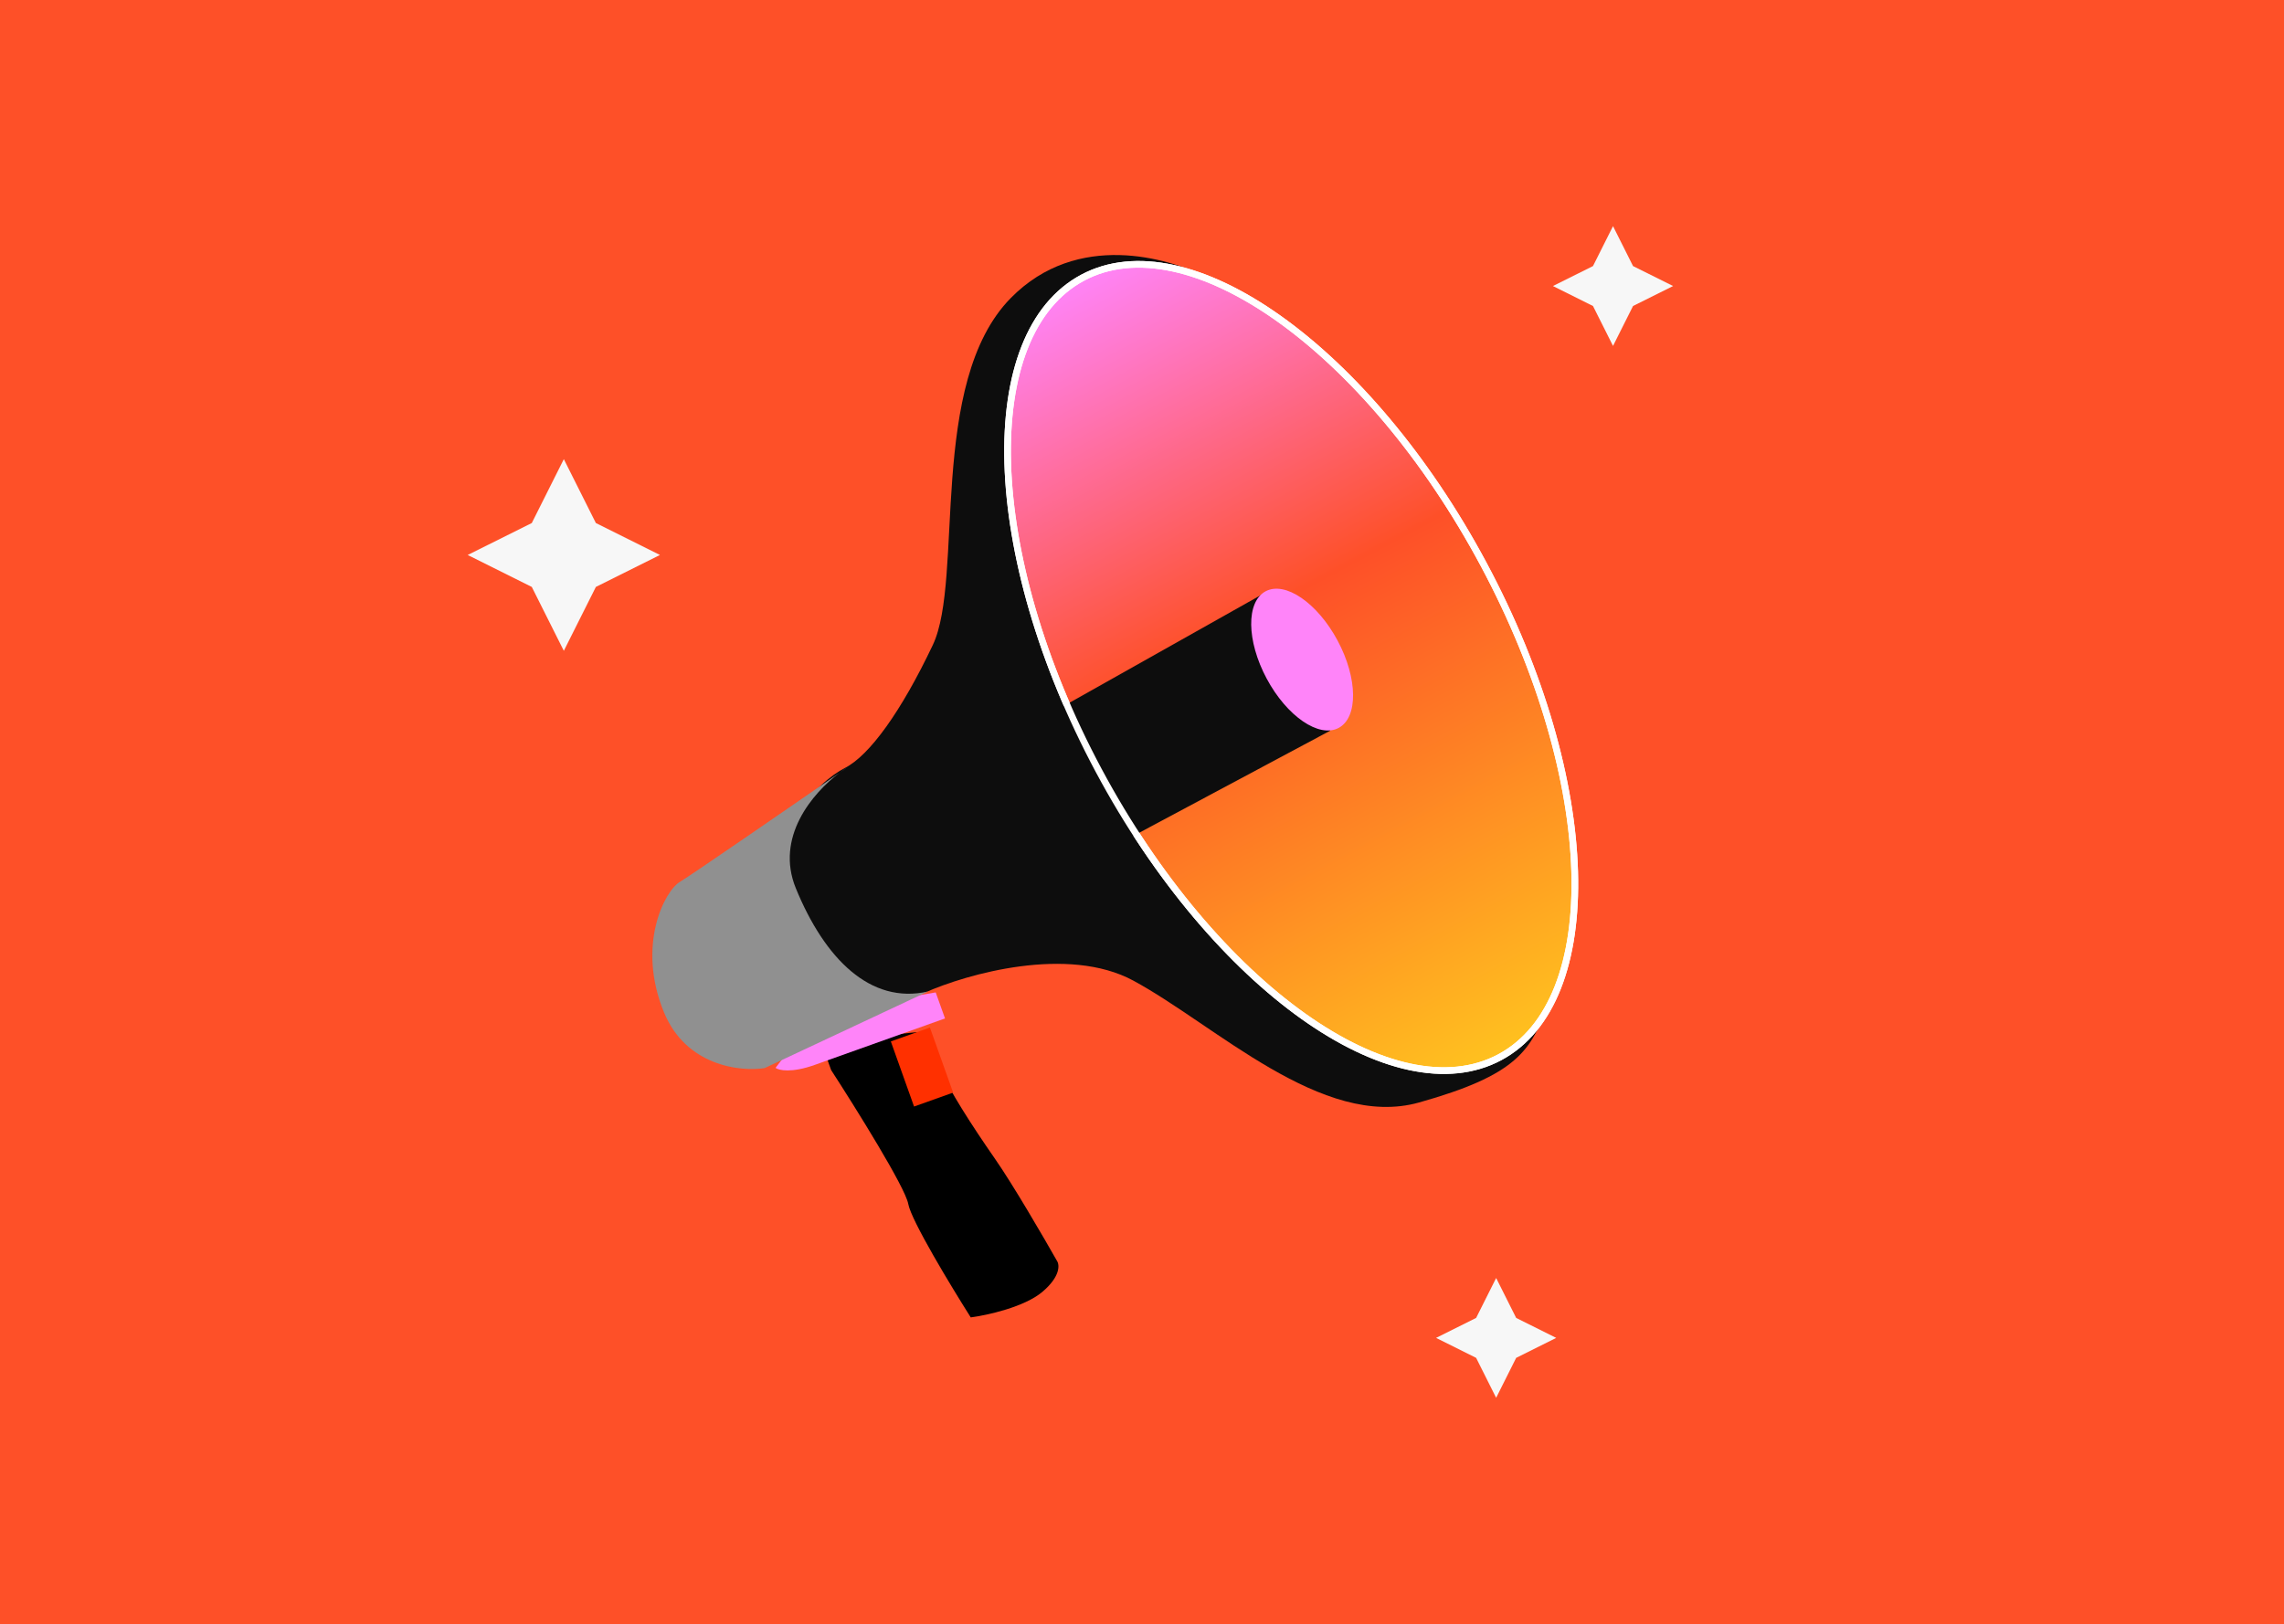 <svg width="343" height="244" viewBox="0 0 343 244" fill="none" xmlns="http://www.w3.org/2000/svg">
<rect width="344" height="244" fill="#FE5028"/>
<path d="M136.398 180.847C135.952 178.361 128.49 166.403 124.815 160.734L124.117 158.779L129.146 155.883L137.664 155.048C138.618 156.178 140.7 158.925 141.397 160.88C142.269 163.324 146.003 169.155 149.387 174.009C152.095 177.892 156.749 185.893 158.738 189.408C159.133 190.002 159.246 191.762 156.537 194.051C153.827 196.34 148.238 197.562 145.783 197.887C142.84 193.243 136.843 183.333 136.398 180.847Z" fill="black"/>
<path d="M141.918 152.98L140.523 149.07L122.857 152.065L116.465 160.407C116.965 160.779 118.846 161.211 122.365 159.955L141.918 152.98Z" fill="#FF84F9"/>
<path d="M151.802 44.759C161.832 34.569 175.59 38.844 180.954 41.523C199.072 75.835 234.322 144.481 232.476 150.429C230.17 157.864 227.62 161.529 213.095 165.608C198.571 169.687 182.483 153.937 170.197 147.299C160.368 141.989 145.224 146.289 138.881 149.103L134.482 150.672C131.724 149.635 124.981 145.355 120.069 136.528C113.929 125.494 123.113 117.258 126.85 115.374C130.586 113.491 135.371 106.824 140.088 96.877C144.804 86.929 139.264 57.497 151.802 44.759Z" fill="#0D0D0D"/>
<path d="M162.586 41.712C154.739 45.91 150.94 56.179 151.337 69.637C151.733 83.061 156.31 99.49 164.995 115.726C173.68 131.962 184.808 144.888 195.754 152.668C206.729 160.467 217.38 163.007 225.227 158.809C233.074 154.611 236.874 144.342 236.476 130.884C236.08 117.46 231.504 101.03 222.818 84.793C214.133 68.558 203.006 55.632 192.059 47.853C181.085 40.053 170.433 37.514 162.586 41.712Z" fill="#FFC21F"/>
<path d="M162.586 41.712C154.739 45.91 150.94 56.179 151.337 69.637C151.733 83.061 156.31 99.49 164.995 115.726C173.68 131.962 184.808 144.888 195.754 152.668C206.729 160.467 217.38 163.007 225.227 158.809C233.074 154.611 236.874 144.342 236.476 130.884C236.08 117.46 231.504 101.03 222.818 84.793C214.133 68.558 203.006 55.632 192.059 47.853C181.085 40.053 170.433 37.514 162.586 41.712Z" fill="url(#paint0_linear_6308_21538)"/>
<path d="M162.586 41.712C154.739 45.91 150.94 56.179 151.337 69.637C151.733 83.061 156.31 99.49 164.995 115.726C173.68 131.962 184.808 144.888 195.754 152.668C206.729 160.467 217.38 163.007 225.227 158.809C233.074 154.611 236.874 144.342 236.476 130.884C236.08 117.46 231.504 101.03 222.818 84.793C214.133 68.558 203.006 55.632 192.059 47.853C181.085 40.053 170.433 37.514 162.586 41.712Z" stroke="white"/>
<path d="M190.154 88.938L158.03 107.01C158.553 108.476 159.581 112.517 161.657 115.634C163.555 118.483 167.414 124.05 168.775 126.319L199.782 109.748L190.154 88.938Z" fill="#0D0D0D"/>
<path d="M162.586 41.712C154.739 45.91 150.94 56.179 151.337 69.637C151.733 83.061 156.31 99.49 164.995 115.726C173.68 131.962 184.808 144.888 195.754 152.668C206.729 160.467 217.38 163.007 225.227 158.809C233.074 154.611 236.874 144.342 236.476 130.884C236.08 117.46 231.504 101.03 222.818 84.793C214.133 68.558 203.006 55.632 192.059 47.853C181.085 40.053 170.433 37.514 162.586 41.712Z" stroke="white"/>
<ellipse cx="6.041" cy="11.631" rx="6.041" ry="11.631" transform="matrix(-0.882 0.472 0.472 0.882 195.387 85.969)" fill="#FF84F9"/>
<path d="M127.34 115.201C126.949 115.447 126.527 115.737 126.089 116.067C118.086 121.604 103.815 131.44 102.093 132.473C99.823 133.833 95.561 141.966 99.712 152.057C103.032 160.129 111.171 161.01 114.825 160.441L139.372 148.929C130.713 150.916 123.838 144.001 119.513 133.422C116.387 125.776 121.991 119.153 126.089 116.067C126.526 115.765 126.944 115.476 127.34 115.201Z" fill="#909090"/>
<rect width="6.228" height="10.38" transform="matrix(-0.942 0.336 0.336 0.942 139.648 154.342)" fill="#FF3000"/>
<path fill-rule="evenodd" clip-rule="evenodd" d="M233.707 200.965L227.692 203.964L224.684 209.962L221.677 203.964L215.661 200.965L221.677 197.967L224.684 191.969L227.692 197.967L233.707 200.965Z" fill="#F7F7F7"/>
<path fill-rule="evenodd" clip-rule="evenodd" d="M251.258 42.965L245.243 45.964L242.235 51.962L239.227 45.964L233.212 42.965L239.227 39.967L242.235 33.969L245.243 39.967L251.258 42.965Z" fill="#F7F7F7"/>
<path fill-rule="evenodd" clip-rule="evenodd" d="M99.109 83.363L89.485 88.162L84.673 97.758L79.861 88.162L70.236 83.363L79.861 78.565L84.673 68.969L89.485 78.565L99.109 83.363Z" fill="#F7F7F7"/>
<defs>
<linearGradient id="paint0_linear_6308_21538" x1="162.351" y1="41.27" x2="225.463" y2="159.25" gradientUnits="userSpaceOnUse">
<stop stop-color="#FF84F9"/>
<stop offset="0.428" stop-color="#FE5028"/>
<stop offset="1" stop-color="#FFC21F"/>
</linearGradient>
</defs>
</svg>

